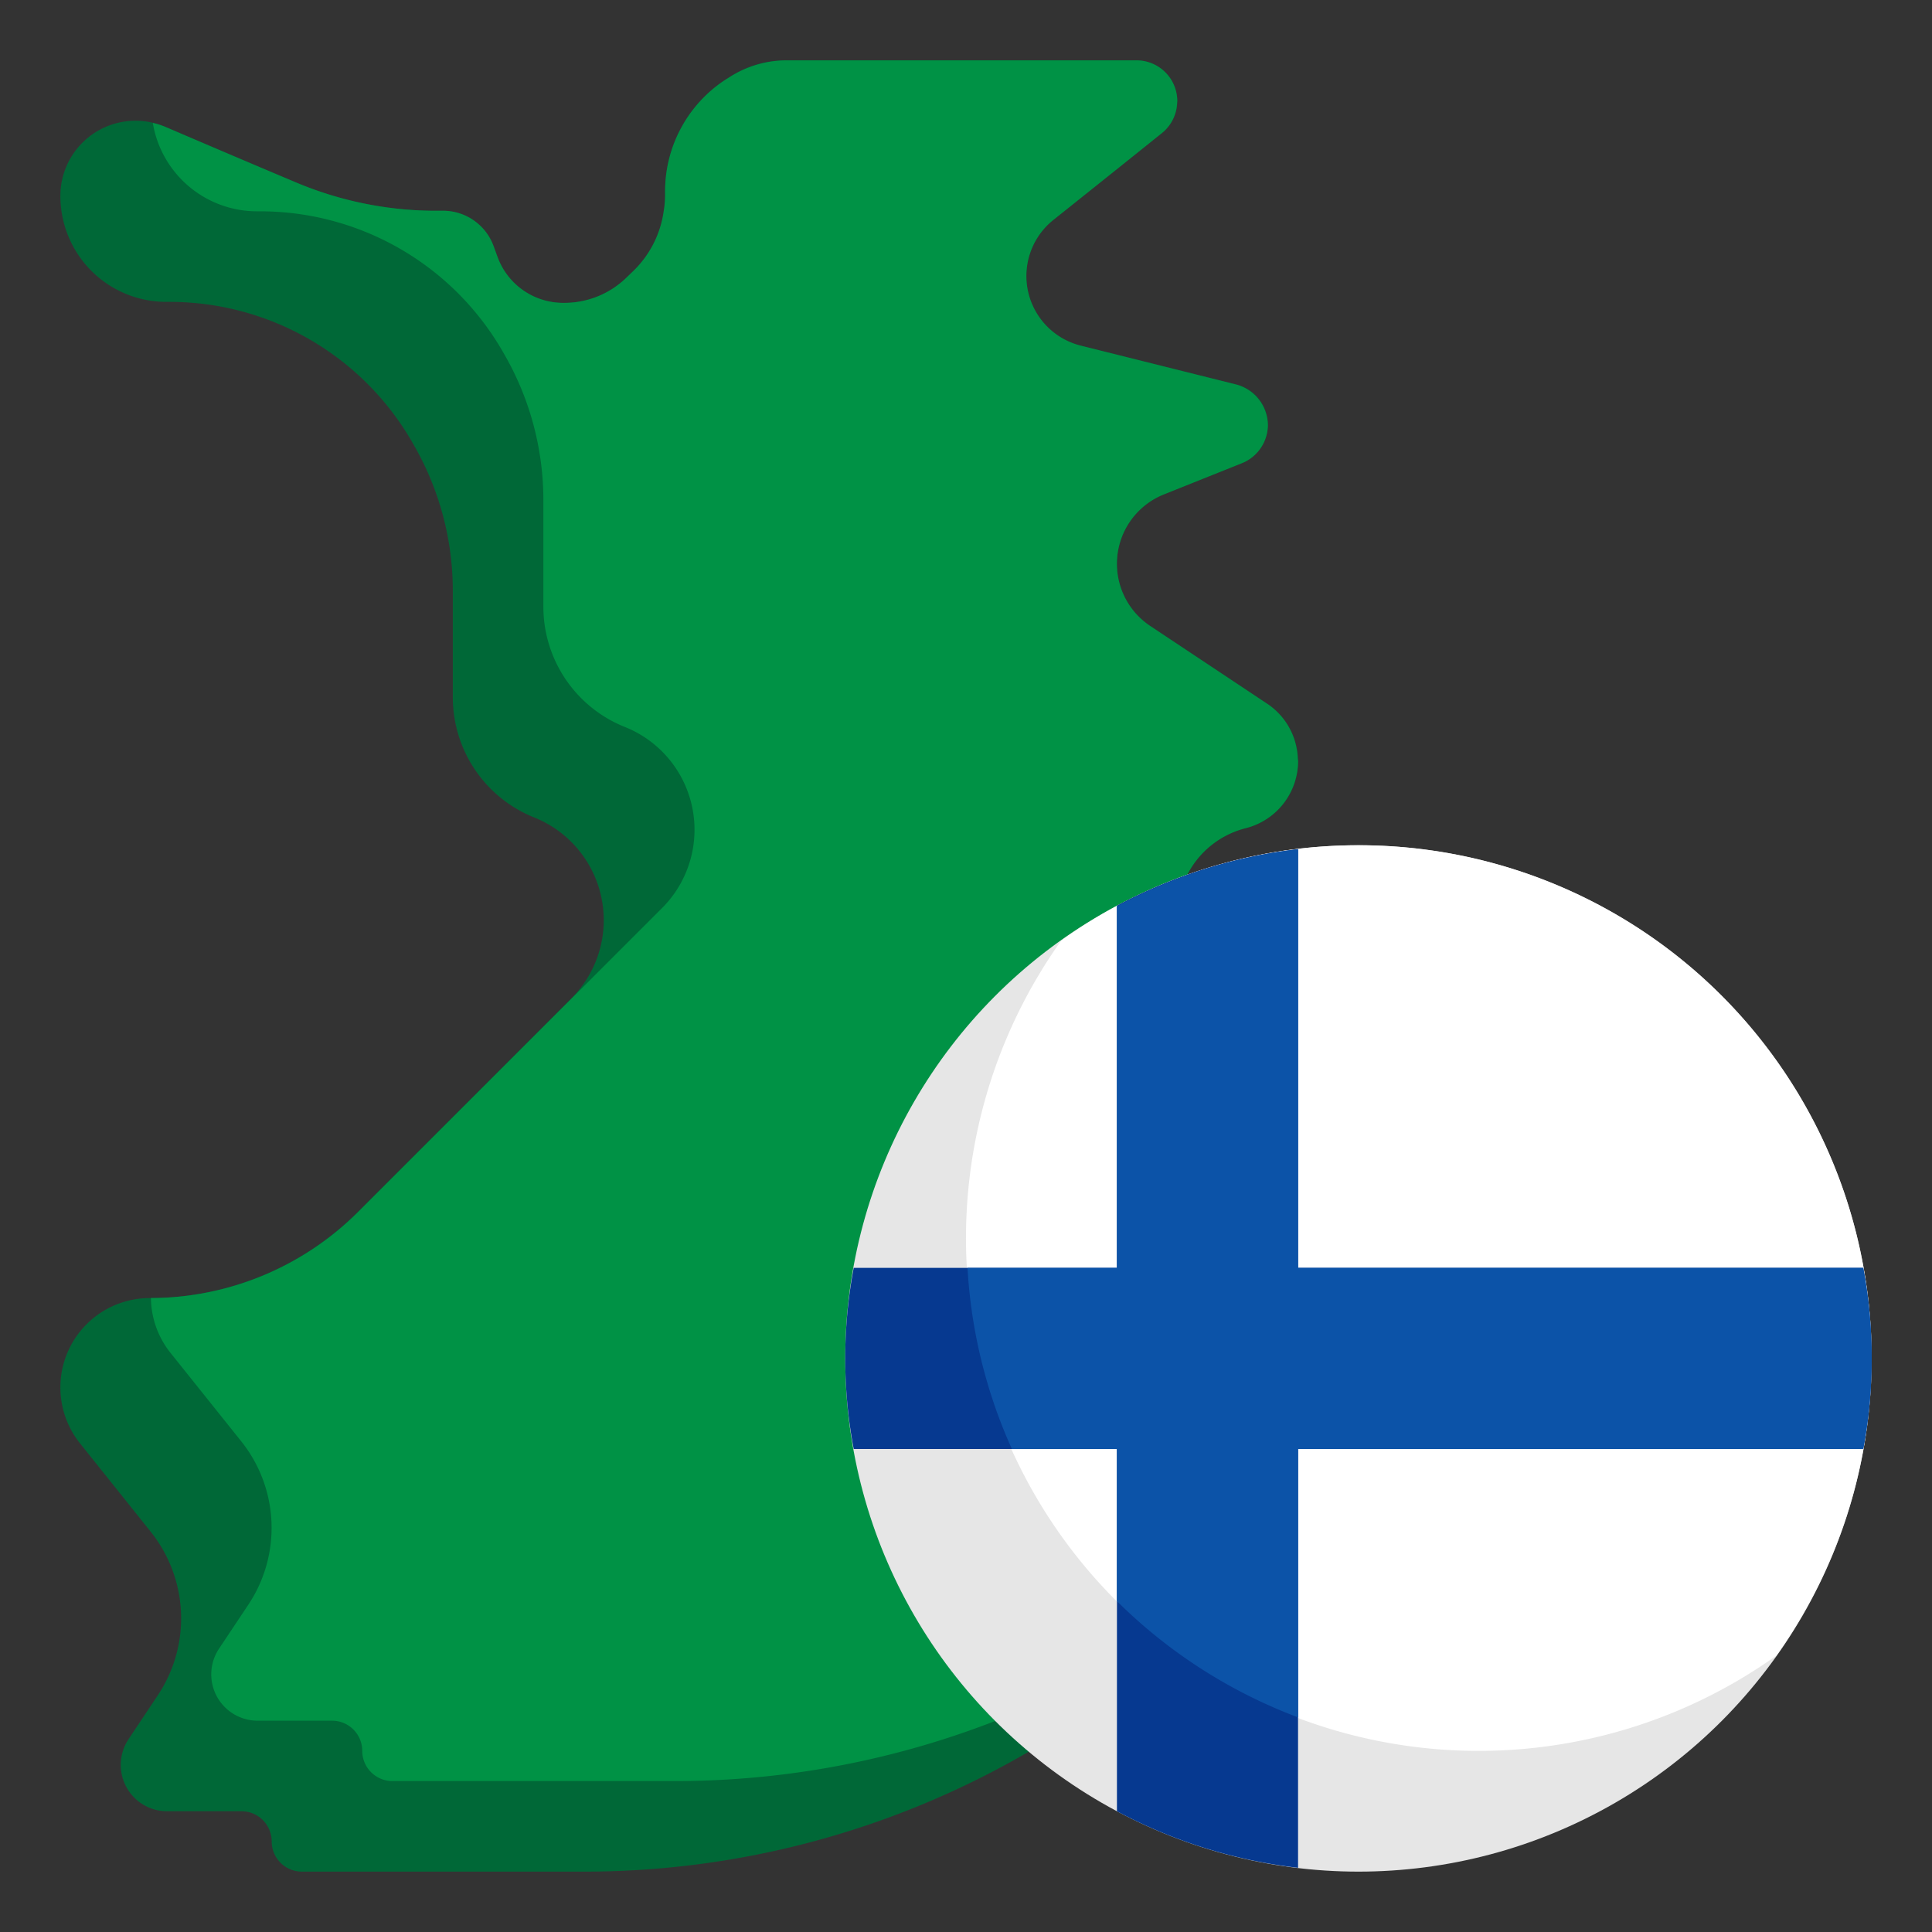 <?xml version="1.0" encoding="UTF-8"?> <svg xmlns="http://www.w3.org/2000/svg" viewBox="0 0 64 64" width="512" height="512"><rect x="0" y="0" width="64" height="64" fill="#333333" stroke="none"/><g id="Layer_20" data-name="Layer 20"><path d="M2,45.961H2a2.961,2.961,0,0,0,.649,1.85l2.345,2.932A4.591,4.591,0,0,1,6,53.61H6a4.588,4.588,0,0,1-.771,2.546l-.971,1.457A1.537,1.537,0,0,0,4,58.465H4A1.535,1.535,0,0,0,5.535,60H8a1,1,0,0,1,1,1H9a1,1,0,0,0,1,1h9.363a29.22,29.22,0,0,0,5.231-.472h0a29.241,29.241,0,0,0,14.667-7.342l6.223-5.779A4.739,4.739,0,0,0,47,44.932h0a4.743,4.743,0,0,0-2.622-4.243l-1.543-.772A3.317,3.317,0,0,1,41,36.949h0a6.433,6.433,0,0,0-1.081-3.57h0A5.475,5.475,0,0,1,39,30.343h0a3,3,0,0,1,2.273-2.911h0A2.28,2.28,0,0,0,43,25.22h0a2.281,2.281,0,0,0-1.015-1.9L38.1,20.735A2.476,2.476,0,0,1,37,18.676h0a2.475,2.475,0,0,1,1.556-2.3l2.582-1.033A1.373,1.373,0,0,0,42,14.071h0a1.372,1.372,0,0,0-1.039-1.331L35.8,11.45A2.378,2.378,0,0,1,34,9.143h0a2.376,2.376,0,0,1,.893-1.857l3.6-2.88A1.354,1.354,0,0,0,39,3.351h0A1.351,1.351,0,0,0,37.649,2H26.015a3.355,3.355,0,0,0-1.864.566l-.158.1A4.416,4.416,0,0,0,22.033,6.4v.047a3.434,3.434,0,0,1-1.05,2.527l-.242.233a2.947,2.947,0,0,1-2.016.826h-.048a2.312,2.312,0,0,1-2.192-1.512c-.046-.124-.092-.248-.136-.37a1.783,1.783,0,0,0-1.7-1.169H14.6a11.953,11.953,0,0,1-4.815-.947C7.868,5.229,5.47,4.2,5.47,4.2A2.488,2.488,0,0,0,4.489,4h0A2.487,2.487,0,0,0,2,6.489V6.5A3.508,3.508,0,0,0,5.511,10h.107a9.273,9.273,0,0,1,8.049,4.669l.057.1A9.672,9.672,0,0,1,15,19.569V23.1a4.288,4.288,0,0,0,2.7,3.981h0a3.667,3.667,0,0,1,2.3,3.4h0a3.665,3.665,0,0,1-1.074,2.592l-7.07,7.07A9.75,9.75,0,0,1,4.961,43h0A2.961,2.961,0,0,0,2,45.961Z" style="fill:#006837"></path><path d="M44.378,40.689l-1.543-.772A3.317,3.317,0,0,1,41,36.949a6.433,6.433,0,0,0-1.081-3.57A5.477,5.477,0,0,1,39,30.343a3,3,0,0,1,2.273-2.911A2.3,2.3,0,0,0,43,25.22c0-.034-.011-.066-.012-.1a2.276,2.276,0,0,0-1-1.8L38.1,20.735a2.475,2.475,0,0,1,.454-4.357l1.459-.584,1.123-.449A1.373,1.373,0,0,0,42,14.071a1.417,1.417,0,0,0-1.039-1.331L35.8,11.45a2.378,2.378,0,0,1-.908-4.164l2.2-1.757,1.4-1.123a1.349,1.349,0,0,0,.5-1c0-.018.006-.036.006-.054A1.351,1.351,0,0,0,37.649,2H26.015a3.557,3.557,0,0,0-1.864.566l-.158.1A4.416,4.416,0,0,0,22.033,6.4v.047a3.467,3.467,0,0,1-.049.559,3.422,3.422,0,0,1-1,1.968l-.242.233a2.947,2.947,0,0,1-2.016.826h-.048a2.314,2.314,0,0,1-2.193-1.512c-.045-.124-.091-.248-.135-.37a1.783,1.783,0,0,0-1.7-1.169H14.6a11.957,11.957,0,0,1-4.815-.947C7.868,5.229,5.47,4.2,5.47,4.2a2.44,2.44,0,0,0-.408-.127A3.5,3.5,0,0,0,8.511,7h.107a9.271,9.271,0,0,1,8.049,4.669l.057.1A9.672,9.672,0,0,1,18,16.569V20.1a4.289,4.289,0,0,0,2.7,3.982,3.666,3.666,0,0,1,1.23,6l-3,3-4.07,4.07-3,3A9.748,9.748,0,0,1,5,43a2.959,2.959,0,0,0,.646,1.813l2.345,2.932a4.589,4.589,0,0,1,.235,5.413l-.971,1.457A1.535,1.535,0,0,0,8.535,57H11a1,1,0,0,1,1,1,1,1,0,0,0,1,1h9.363a29.247,29.247,0,0,0,19.9-7.814l3.958-3.676a4.712,4.712,0,0,0-1.841-6.821Z" style="fill:#009245"></path><circle cx="45" cy="45" r="17" style="fill:#e6e6e6"></circle><path d="M45,28a16.906,16.906,0,0,0-9.844,3.156A16.983,16.983,0,0,0,58.844,54.844,16.983,16.983,0,0,0,45,28Z" style="fill:#fff"></path><path d="M61.72,42H43V28.128A16.879,16.879,0,0,0,37,30V42H28.28a16.211,16.211,0,0,0,0,6H37V60a16.879,16.879,0,0,0,6,1.874V48H61.72a16.211,16.211,0,0,0,0-6Z" style="fill:#063990"></path><path d="M43,28.131a16.836,16.836,0,0,0-6,1.892V42H32.05a16.907,16.907,0,0,0,1.47,6H37v5.04a17,17,0,0,0,6,3.85V48H61.724a16.326,16.326,0,0,0,0-6H43Z" style="fill:#0c53a8"></path></g></svg> 